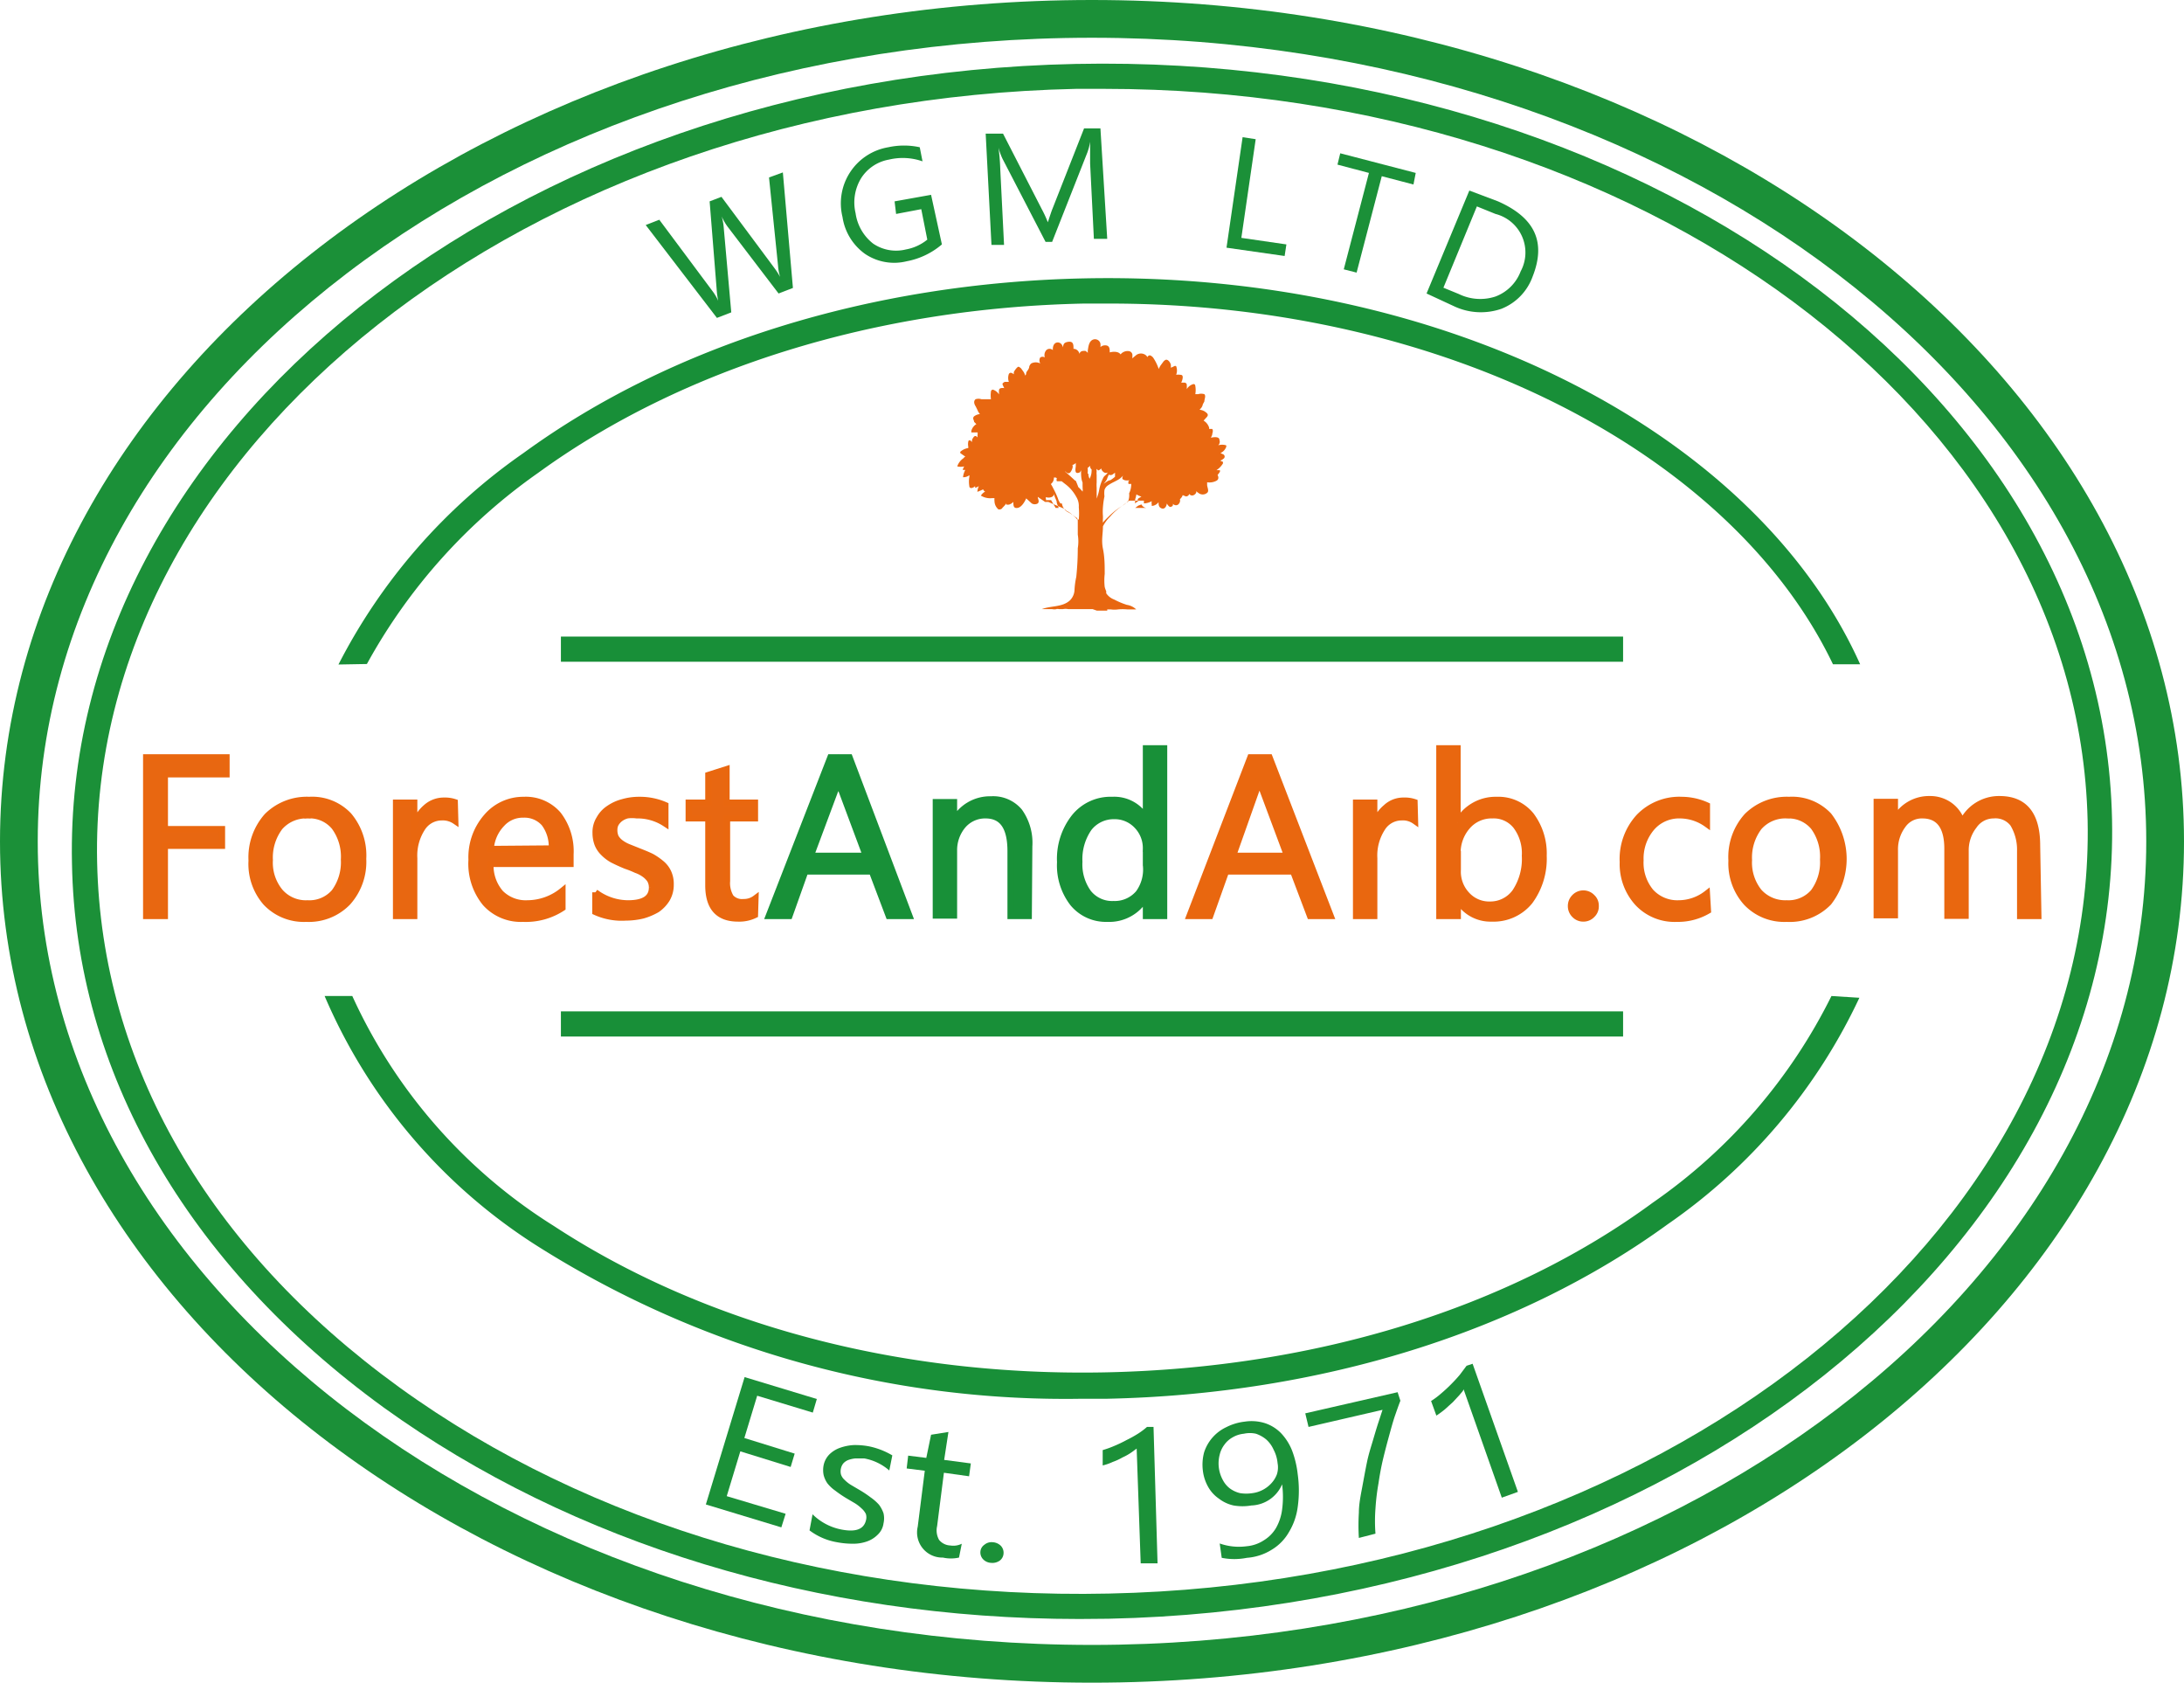 <svg xmlns="http://www.w3.org/2000/svg" viewBox="0 0 86.79 66.85"><defs><style>.cls-1,.cls-4{fill:#e86711;}.cls-1,.cls-3{stroke:#e9670f;}.cls-1,.cls-2,.cls-3{stroke-miterlimit:10;stroke-width:0.25px;}.cls-2{fill:#189038;stroke:#189038;}.cls-3{fill:#e9670f;}.cls-5{fill:#1b9038;}.cls-6{fill:#188f38;}</style></defs><g id="Layer_2" data-name="Layer 2"><g id="Layer_1-2" data-name="Layer 1"><path class="cls-1" d="M9,30.76H6.55v2.18H8.82v.66H6.55v2.79H5.81v-6.3H9Z"/><path class="cls-1" d="M12.17,36.5a2.07,2.07,0,0,1-1.6-.64A2.33,2.33,0,0,1,10,34.19a2.46,2.46,0,0,1,.62-1.77,2.24,2.24,0,0,1,1.67-.64,2,2,0,0,1,1.57.62,2.46,2.46,0,0,1,.57,1.72,2.41,2.41,0,0,1-.61,1.73A2.15,2.15,0,0,1,12.17,36.5Zm.05-4.11a1.39,1.39,0,0,0-1.1.47,2,2,0,0,0-.4,1.31,1.81,1.81,0,0,0,.41,1.26,1.36,1.36,0,0,0,1.09.46,1.31,1.31,0,0,0,1.07-.45,2,2,0,0,0,.38-1.29,2,2,0,0,0-.38-1.3A1.28,1.28,0,0,0,12.22,32.39Z"/><path class="cls-1" d="M18.09,32.62a.88.88,0,0,0-.55-.15.92.92,0,0,0-.77.44,2,2,0,0,0-.31,1.19v2.29h-.72v-4.5h.72v.93h0a1.51,1.51,0,0,1,.47-.74,1.05,1.05,0,0,1,.71-.27,1.23,1.23,0,0,1,.43.06Z"/><path class="cls-1" d="M22.67,34.32H19.49a1.66,1.66,0,0,0,.4,1.16,1.41,1.41,0,0,0,1.07.41,2.22,2.22,0,0,0,1.39-.5v.68a2.65,2.65,0,0,1-1.57.43,1.89,1.89,0,0,1-1.49-.62,2.47,2.47,0,0,1-.55-1.72,2.44,2.44,0,0,1,.6-1.71,1.91,1.91,0,0,1,1.47-.67,1.7,1.7,0,0,1,1.37.58,2.39,2.39,0,0,1,.49,1.58Zm-.74-.61a1.54,1.54,0,0,0-.3-1,1.05,1.05,0,0,0-.83-.35,1.12,1.12,0,0,0-.86.37,1.59,1.59,0,0,0-.44,1Z"/><path class="cls-1" d="M23.66,36.23v-.78a2.17,2.17,0,0,0,1.3.44c.63,0,.95-.21.95-.63a.59.59,0,0,0-.08-.31.92.92,0,0,0-.22-.22,1.28,1.28,0,0,0-.33-.17,3.7,3.7,0,0,0-.4-.16c-.2-.08-.37-.16-.53-.24a1.56,1.56,0,0,1-.37-.28,1,1,0,0,1-.23-.34,1.25,1.25,0,0,1-.08-.45,1,1,0,0,1,.15-.56,1.15,1.15,0,0,1,.38-.41,1.72,1.72,0,0,1,.55-.25,2.3,2.3,0,0,1,.64-.09,2.52,2.52,0,0,1,1.05.21v.73a2,2,0,0,0-1.14-.33,1.38,1.38,0,0,0-.37,0,.8.8,0,0,0-.28.13.7.7,0,0,0-.18.2.51.51,0,0,0-.06.25.67.67,0,0,0,.06.3.76.76,0,0,0,.19.21,1.39,1.39,0,0,0,.3.17l.4.16c.2.08.38.15.54.23a2.55,2.55,0,0,1,.4.28,1,1,0,0,1,.26.35,1.09,1.09,0,0,1,.09.47,1.11,1.11,0,0,1-.15.58,1.38,1.38,0,0,1-.39.41,2.44,2.44,0,0,1-.57.24,2.93,2.93,0,0,1-.67.08A2.54,2.54,0,0,1,23.66,36.23Z"/><path class="cls-1" d="M30,36.35a1.42,1.42,0,0,1-.67.14c-.79,0-1.18-.44-1.18-1.32V32.51h-.78v-.62h.78v-1.1l.72-.23v1.33H30v.62H28.89V35a1.09,1.09,0,0,0,.15.65.6.6,0,0,0,.51.19.75.75,0,0,0,.47-.15Z"/><path class="cls-2" d="M36.14,36.39h-.82l-.67-1.77H32l-.63,1.77h-.82L33,30.09h.76ZM34.41,34l-1-2.68a2.76,2.76,0,0,1-.09-.43h0a2.51,2.51,0,0,1-.1.43l-1,2.68Z"/><path class="cls-2" d="M40.88,36.39h-.72V33.82c0-1-.35-1.43-1-1.43a1.16,1.16,0,0,0-.9.41,1.52,1.52,0,0,0-.35,1v2.57h-.72v-4.5h.72v.75h0a1.62,1.62,0,0,1,1.47-.86,1.36,1.36,0,0,1,1.13.48,2.14,2.14,0,0,1,.39,1.38Z"/><path class="cls-2" d="M46.26,36.39h-.72v-.76h0A1.66,1.66,0,0,1,44,36.5a1.7,1.7,0,0,1-1.36-.61,2.46,2.46,0,0,1-.51-1.64,2.67,2.67,0,0,1,.57-1.79,1.84,1.84,0,0,1,1.5-.68,1.45,1.45,0,0,1,1.34.73h0V29.73h.72Zm-.72-2v-.67a1.28,1.28,0,0,0-.36-.92,1.21,1.21,0,0,0-.91-.38,1.25,1.25,0,0,0-1,.48,2.16,2.16,0,0,0-.38,1.34,1.92,1.92,0,0,0,.36,1.23,1.21,1.21,0,0,0,1,.45,1.24,1.24,0,0,0,1-.44A1.6,1.6,0,0,0,45.54,34.36Z"/><path class="cls-3" d="M52.88,36.39h-.82l-.67-1.77H48.72l-.63,1.77h-.82l2.42-6.3h.76ZM51.15,34l-1-2.68a4.14,4.14,0,0,1-.1-.43h0a4,4,0,0,1-.1.43L49,34Z"/><path class="cls-3" d="M56.23,32.62a.83.83,0,0,0-.54-.15.91.91,0,0,0-.77.44,2,2,0,0,0-.31,1.19v2.29h-.72v-4.5h.72v.93h0a1.44,1.44,0,0,1,.47-.74,1,1,0,0,1,.7-.27,1.19,1.19,0,0,1,.43.06Z"/><path class="cls-3" d="M57.93,35.74h0v.65H57.2V29.73h.72v2.95h0a1.72,1.72,0,0,1,1.56-.9,1.67,1.67,0,0,1,1.36.61A2.52,2.52,0,0,1,61.34,34a2.85,2.85,0,0,1-.55,1.81,1.85,1.85,0,0,1-1.51.68A1.5,1.5,0,0,1,57.93,35.74Zm0-1.81v.62a1.34,1.34,0,0,0,.36,1,1.2,1.2,0,0,0,.92.39,1.22,1.22,0,0,0,1-.5A2.36,2.36,0,0,0,60.6,34a1.8,1.8,0,0,0-.35-1.18,1.13,1.13,0,0,0-.94-.43,1.27,1.27,0,0,0-1,.44A1.59,1.59,0,0,0,57.92,33.93Z"/><path class="cls-3" d="M62.92,36.49a.47.47,0,0,1-.35-.15.48.48,0,0,1-.14-.35.48.48,0,0,1,.14-.34.48.48,0,0,1,.7,0,.44.44,0,0,1,.14.34.45.45,0,0,1-.14.35A.47.47,0,0,1,62.92,36.49Z"/><path class="cls-3" d="M67.87,36.18a2.36,2.36,0,0,1-1.24.32,2,2,0,0,1-1.55-.63,2.29,2.29,0,0,1-.59-1.62,2.47,2.47,0,0,1,.64-1.79,2.22,2.22,0,0,1,1.7-.68,2.45,2.45,0,0,1,1,.22v.74a1.85,1.85,0,0,0-1.07-.35,1.44,1.44,0,0,0-1.13.5,1.89,1.89,0,0,0-.44,1.29,1.81,1.81,0,0,0,.41,1.25,1.43,1.43,0,0,0,1.12.46,1.83,1.83,0,0,0,1.11-.39Z"/><path class="cls-3" d="M71,36.5a2.07,2.07,0,0,1-1.6-.64,2.33,2.33,0,0,1-.59-1.67,2.42,2.42,0,0,1,.62-1.77,2.24,2.24,0,0,1,1.67-.64,2,2,0,0,1,1.57.62,2.82,2.82,0,0,1,0,3.45A2.15,2.15,0,0,1,71,36.5Zm0-4.11a1.39,1.39,0,0,0-1.1.47,2,2,0,0,0-.4,1.31,1.85,1.85,0,0,0,.4,1.26,1.4,1.4,0,0,0,1.1.46,1.32,1.32,0,0,0,1.07-.45,2,2,0,0,0,.38-1.29,2,2,0,0,0-.38-1.3A1.3,1.3,0,0,0,71.07,32.39Z"/><path class="cls-3" d="M81,36.39h-.72V33.81A2,2,0,0,0,80,32.73a.88.88,0,0,0-.78-.34.94.94,0,0,0-.78.42,1.59,1.59,0,0,0-.33,1v2.57h-.72V33.72c0-.89-.34-1.33-1-1.33a.92.92,0,0,0-.78.4,1.6,1.6,0,0,0-.31,1v2.57h-.72v-4.5h.72v.71h0a1.53,1.53,0,0,1,1.39-.82,1.33,1.33,0,0,1,.81.26,1.31,1.31,0,0,1,.47.68,1.61,1.61,0,0,1,1.49-.94c1,0,1.49.62,1.49,1.84Z"/><path class="cls-4" d="M48.72,17.69a.56.56,0,0,0-.31,0,.19.19,0,0,0,.05-.21c0-.14-.21-.12-.34-.09l.05-.11c0-.07.06-.17,0-.24h-.12l0,0h0a0,0,0,0,0,0-.05.5.5,0,0,0-.22-.28h0l.09-.1c.07-.07.13-.14,0-.23a.43.43,0,0,0-.25-.1h0l.07-.08a.35.35,0,0,0,.06-.14l.06-.11c0-.09.07-.22,0-.29a.43.43,0,0,0-.25,0H47.5v0a.92.92,0,0,0,0-.33s0-.08-.08-.07a.45.45,0,0,0-.26.2,1.23,1.23,0,0,0,0-.19.1.1,0,0,0-.09-.07l-.13,0A.52.52,0,0,0,47,15c0-.05,0-.11-.1-.11a.5.5,0,0,0-.16,0,.48.48,0,0,0,0-.34.07.07,0,0,0-.08,0l-.13.06,0-.1c0-.06-.08-.22-.19-.22a.23.23,0,0,0-.11.08l-.11.15a.61.61,0,0,0-.07.14l-.06-.15a1.87,1.87,0,0,0-.17-.31s-.09-.1-.15-.08a.1.1,0,0,0-.07.07.34.34,0,0,0-.08-.09.32.32,0,0,0-.36,0l-.11.09h0l-.05.05s0-.07,0-.11a.16.16,0,0,0-.14-.18.36.36,0,0,0-.33.13c-.08-.12-.28-.12-.43-.08,0-.14,0-.29-.2-.28a.26.26,0,0,0-.17.07.57.57,0,0,0,0-.14.22.22,0,0,0-.33-.14c-.13.08-.15.27-.17.4a.45.45,0,0,0,0,.11h0a.39.39,0,0,0-.1-.08c-.12,0-.19,0-.24.12,0-.1-.12-.21-.23-.2,0-.16,0-.31-.21-.28s-.18.13-.22.22v0c0-.12-.12-.22-.24-.19s-.16.17-.15.3a.19.19,0,0,0-.26,0,.3.3,0,0,0-.06.29.17.17,0,0,0-.18,0,.23.23,0,0,0,0,.24.39.39,0,0,0-.36,0,.26.26,0,0,0-.08.13c0,.07-.06.14-.1.2s0,.09-.06.15a.59.59,0,0,0-.06-.14l-.1-.14s-.07-.07-.11-.07-.15.14-.18.21a.39.39,0,0,0,0,.09.39.39,0,0,0-.11-.06.09.09,0,0,0-.09.05.47.47,0,0,0,0,.31h-.16s-.11.05-.09.1a1,1,0,0,0,.07.15.31.31,0,0,0-.13,0,.09.09,0,0,0-.08.07,1.1,1.1,0,0,0,0,.18.47.47,0,0,0-.24-.19s-.07,0-.08.07a1.08,1.08,0,0,0,0,.31v0H39a.38.38,0,0,0-.23,0c-.09.07-.06.19,0,.28a4.08,4.08,0,0,1,.11.23l.06.08h0a.46.46,0,0,0-.23.09c-.08.08,0,.15,0,.22l.09.09h0a.44.44,0,0,0-.2.27s0,.06,0,.06h.25l0,.07a.5.5,0,0,0,0,.13c-.05-.06-.11-.09-.17,0s-.06.11-.05.18l-.08-.07s-.07,0-.07.05a.49.49,0,0,0,0,.21.17.17,0,0,0,0,.05.6.6,0,0,0-.32.15s0,0,0,.05l.2.14a.27.27,0,0,0-.08.07.64.64,0,0,0-.24.32s0,0,0,0a.67.67,0,0,0,.28,0,.3.3,0,0,0-.06.14,0,0,0,0,0,0,0h.1a.75.75,0,0,0-.09.29,0,0,0,0,0,0,0,.39.39,0,0,0,.25-.08.17.17,0,0,1,0,.07,1.08,1.08,0,0,0,0,.36c0,.12.15.09.23,0l0,0v.07a0,0,0,0,0,0,0,.41.41,0,0,0,.15-.07.6.6,0,0,0-.06.23,0,0,0,0,0,0,0,2.29,2.29,0,0,0,.23-.1h0a.14.14,0,0,0,.08.09l0,0a.44.44,0,0,0-.17.16,0,0,0,0,0,0,0,.7.7,0,0,0,.45.1h.09a.41.41,0,0,0,0,.11.44.44,0,0,0,.16.34c.06,0,.12,0,.16-.07a1.22,1.22,0,0,0,.15-.17h0v0a0,0,0,0,0,0,.05s.05,0,.1,0a.42.42,0,0,0,.18-.11c0,.14,0,.26.16.24s.29-.24.35-.38L41,20h0a.23.23,0,0,0,.24,0c.08-.08,0-.18,0-.26h0l.29.2.06,0,0,0,.07,0,.32.14.24.1a.66.66,0,0,1,.17.12.81.81,0,0,1,.24.17.76.76,0,0,1,.2.2l0,0h0l0,0,0,0s0,0,0,0v0s0,0,0,0v0c0,.17,0,.33,0,.5v.07a1.63,1.63,0,0,1,0,.54,10.88,10.88,0,0,1-.06,1.14,3,3,0,0,0-.07.52.62.62,0,0,1-.18.41c-.3.28-.76.21-1.12.35h0l0,0s0,0,0,0l0,0h.33l.17,0h.06a.29.29,0,0,1,.13,0l-.1,0a.48.48,0,0,1-.18,0l0,0h0a0,0,0,0,0,0,0h0a0,0,0,0,0,0,0h0l.07,0h.17l.19,0a.5.5,0,0,1,.21,0l.37,0,.19,0h0l.17,0-.05,0h0s0,0,0,0h.15l.06,0,.08,0h0l0,0h0l0,0s.14.05.17.06H44a0,0,0,0,0,0,0l0-.05,0,0h0l.13,0a1.09,1.09,0,0,0,.31,0,2.06,2.06,0,0,1,.35,0h.36a0,0,0,0,0,0,0h0a.68.68,0,0,0-.37-.18,3.11,3.11,0,0,1-.5-.21.66.66,0,0,1-.32-.25l0-.08a1.15,1.15,0,0,1-.06-.17,2.28,2.28,0,0,1,0-.52c0-.33,0-.66-.07-1s0-.59,0-.89a1.49,1.49,0,0,1,.28-.38,2.49,2.49,0,0,1,.51-.45l.13-.1.13-.09H45l.3,0h.16a.43.43,0,0,0,0,.11,0,0,0,0,0,0,0,.69.69,0,0,0,.31-.09.33.33,0,0,0,0,.14,0,0,0,0,0,0,.05.36.36,0,0,0,.27-.15c0,.09,0,.21.13.25s.19-.11.2-.2a.33.33,0,0,0,.12.14s.1,0,.12-.07a0,0,0,0,1,0,0h0a0,0,0,0,1,0,0v0a.22.22,0,0,0,0-.08c0,.07.13.11.2.06a.21.21,0,0,0,.08-.22.36.36,0,0,0,.11-.16h0l.12.05a.13.13,0,0,0,.14-.1l0,0a.13.13,0,0,0,.15.06.2.2,0,0,0,.13-.12l0-.05a.27.27,0,0,0,.08.07.27.27,0,0,0,.35,0c.09-.07,0-.22,0-.32s0-.06,0-.1a.6.6,0,0,0,.37-.06c.18-.1,0-.33-.1-.41L48.25,19a1,1,0,0,0,.23-.26s0-.05,0-.06l-.14,0a.84.84,0,0,0,.26-.27,0,0,0,0,0,0-.06l-.11-.05a.35.35,0,0,0,.12-.07.1.1,0,0,0,0-.18L48.5,18a.43.43,0,0,0,.23-.25S48.74,17.7,48.72,17.69Zm-3.61,2.25h0a1,1,0,0,1,0-.1,1.46,1.46,0,0,0,.05-.2.72.72,0,0,0,.2.09l-.12.07s-.07.07,0,.1L45.1,20Zm-3.34-.07h0l-.08,0h0l-.07,0,0,0-.06,0h0a.06.06,0,0,0,0-.06l0-.06h0a.33.33,0,0,0,.22,0,.16.16,0,0,0,.11-.13c0,.1.07.2.1.3h0c0,.08.05.17.08.26l-.05,0-.07,0Zm1.81-.06a1.67,1.67,0,0,0,0-.18c0-.08,0-.18,0-.26a1.34,1.34,0,0,1,0-.2v-.3a.61.61,0,0,1,0-.14.37.37,0,0,1,0-.11l0-.07a.31.31,0,0,0,0,.08,0,0,0,0,0,.06.06.23.23,0,0,0,.12-.08l0,0a.24.24,0,0,0,.12.16.12.12,0,0,0,.13,0c0,.06-.11.12-.15.18a1.81,1.81,0,0,0-.17.46A2,2,0,0,1,43.58,19.81ZM44,19l.06-.14,0,0a.19.19,0,0,0,.14,0l.11-.08c0,.06,0,.14,0,.16h0a1.33,1.33,0,0,1-.19.14c-.08,0-.17.08-.26.14v0S44,19.06,44,19Zm-1.28.09-.24-.22-.07-.06-.07-.06h0l0-.05c0,.06.08.11.14.1s.12-.13.14-.21,0-.08,0-.12a.22.22,0,0,0,.13-.08c0,.05,0,.09,0,.13s-.06.28.07.27.11-.07.14-.11l0-.07h0a.43.43,0,0,0,0,.11h0c0,.15,0,.3.06.45h0v.16a.13.13,0,0,1,0,.06.33.33,0,0,1,0,.14h0a1.45,1.45,0,0,0-.17-.18A3.07,3.07,0,0,0,42.75,19.1Zm.5-.28a.78.78,0,0,0,0-.22.43.43,0,0,0,.1-.09.16.16,0,0,0,.06.15c0,.1,0,.21-.08.37h0v0A.45.45,0,0,1,43.25,18.82Zm1.88.49,0,.06v0a0,0,0,0,1,0,0,.38.38,0,0,0,0-.1ZM42.2,20,42.14,20a.63.63,0,0,1-.1-.2,3.39,3.39,0,0,0-.18-.39,1.62,1.62,0,0,0-.1-.18v0h0a.3.3,0,0,0,.12-.26l0,0s0,0,.07,0h0S42,19,42,19a.14.14,0,0,0,0,.12s.11,0,.14,0l.05,0,.14.11a1.55,1.55,0,0,1,.44.51.68.68,0,0,1,.1.41,2.66,2.66,0,0,1,0,.49l-.06,0,0,0h0l0-.05,0,0h0l0,0-.29-.2-.11-.06h0l0,0A.46.46,0,0,1,42.2,20Zm2.62-.09a.83.83,0,0,1-.23.19,3,3,0,0,0-.55.44,2.18,2.18,0,0,0-.21.22l0,.05h0a1.62,1.62,0,0,1,0-.22s0-.06,0-.08a2.16,2.16,0,0,1,0-.36,3.18,3.18,0,0,1,.06-.43,1.07,1.07,0,0,1,0-.25v0a.35.35,0,0,1,.16-.2c.13-.09.29-.15.43-.24a1.07,1.07,0,0,0,.19-.18h0a.21.21,0,0,0-.07.15c0,.05.06.06.1.08a.58.58,0,0,0,.19,0h0a.12.12,0,0,0-.05.05s0,.06,0,.09a.21.21,0,0,0,.11,0,.28.28,0,0,1,0,.09.79.79,0,0,1-.08.29A.64.64,0,0,1,44.82,19.94Zm.41.18.13-.05a.25.25,0,0,0,.2.14h0l-.45,0ZM48,17h0l-.08,0,0,0Z"/><path class="cls-5" d="M43.39,66.85C19.47,66.85,0,51.86,0,33.43S19.47,0,43.39,0s43.4,15,43.4,33.43S67.32,66.85,43.39,66.85Zm0-65.35C20.29,1.5,1.5,15.82,1.5,33.43S20.29,65.35,43.39,65.35,85.29,51,85.29,33.43,66.49,1.5,43.39,1.5Z"/><path class="cls-5" d="M42.89,64.32c-10.37,0-20.15-3-27.64-8.4C7.43,50.24,3,42.56,2.86,34.29,2.5,17.25,20.39,3,42.74,2.54s40.83,13,41.19,30S66.4,63.84,44.05,64.31Zm1-60.79H42.76C21,4,3.51,17.79,3.86,34.26c.17,8,4.42,15.36,12,20.85s17.62,8.43,28.2,8.2c21.79-.46,39.25-14.24,38.9-30.72C82.58,16.4,65.17,3.53,43.88,3.53Z"/><path class="cls-6" d="M14.58,26.38a22.46,22.46,0,0,1,6.8-7.59c5.74-4.17,13.45-6.56,21.7-6.73h1c13.39,0,24.77,6,28.76,14.33h1.08C69.82,17.25,57.5,10.76,43.06,11.06,34.6,11.24,26.7,13.7,20.8,18a23,23,0,0,0-7.35,8.4Z"/><path class="cls-6" d="M72.78,39.57a21.73,21.73,0,0,1-7.1,8.21C59.94,52,52.23,54.34,44,54.52s-16-1.89-22-5.82a21.08,21.08,0,0,1-8-9.13H12.9a22,22,0,0,0,8.56,10,39.26,39.26,0,0,0,21.55,6h1c8.46-.18,16.36-2.64,22.26-6.93a22.58,22.58,0,0,0,7.62-9Z"/><rect class="cls-6" x="22.29" y="25.29" width="42.21" height="1"/><rect class="cls-6" x="22.29" y="40.18" width="42.21" height="1"/><path class="cls-5" d="M31.11,6.85l.4,4.59-.57.22L28.91,9a2.2,2.2,0,0,1-.23-.4h0a2.26,2.26,0,0,1,.08.44l.3,3.37-.57.22L25.66,8.94l.54-.21,2.11,2.83a1.9,1.9,0,0,1,.23.39h0a3.3,3.3,0,0,1-.06-.45L28.2,8l.47-.18,2.12,2.85A2.87,2.87,0,0,1,31,11h0a2,2,0,0,1-.08-.43l-.36-3.52Z"/><path class="cls-5" d="M37.43,9.71a3,3,0,0,1-1.4.67,2.07,2.07,0,0,1-1.65-.29,2.2,2.2,0,0,1-.9-1.47A2.26,2.26,0,0,1,35.3,5.85a2.93,2.93,0,0,1,1.25,0l.11.56a2.37,2.37,0,0,0-1.33-.07,1.65,1.65,0,0,0-1.11.74A1.85,1.85,0,0,0,34,8.47a1.86,1.86,0,0,0,.7,1.21A1.62,1.62,0,0,0,36,9.91a1.86,1.86,0,0,0,.85-.39l-.24-1.21-1,.19L35.55,8,37,7.74Z"/><path class="cls-5" d="M44,9.49l-.53,0-.15-3c0-.23,0-.52,0-.86h0a2.13,2.13,0,0,1-.11.43L41.81,9.61h-.26l-1.71-3.3a2.52,2.52,0,0,1-.16-.44h0a8.33,8.33,0,0,1,.07.86l.15,3-.5,0-.23-4.42.69,0,1.54,3a4.73,4.73,0,0,1,.24.52h0c.08-.24.14-.43.19-.55L43.08,5.1l.65,0Z"/><path class="cls-5" d="M51.05,10.17l-2.31-.33.64-4.39.52.08-.57,3.92,1.79.26Z"/><path class="cls-5" d="M56.17,7.33,54.91,7l-1,3.83-.51-.13,1-3.83-1.25-.33.11-.45,3,.78Z"/><path class="cls-5" d="M56.69,11.66l1.7-4.09L59.53,8C61,8.65,61.45,9.62,60.9,11a2.16,2.16,0,0,1-1.24,1.27,2.5,2.5,0,0,1-1.87-.1Zm2-3.46-1.33,3.23.61.25a1.94,1.94,0,0,0,1.46.1,1.72,1.72,0,0,0,1-1,1.58,1.58,0,0,0-1-2.28Z"/><path class="cls-5" d="M31.05,60.68l-3-.91,1.54-5.06,2.87.87-.16.54-2.21-.67-.51,1.68,2,.62-.16.53-2-.62-.54,1.78,2.34.7Z"/><path class="cls-5" d="M32.17,60.8l.12-.64a2.23,2.23,0,0,0,1.12.6c.59.12.91,0,1-.35a.46.46,0,0,0,0-.26.69.69,0,0,0-.17-.22,1.59,1.59,0,0,0-.27-.21l-.34-.2a4.73,4.73,0,0,1-.44-.3,1.45,1.45,0,0,1-.31-.29,1,1,0,0,1-.15-.33,1,1,0,0,1,0-.39.86.86,0,0,1,.23-.43,1.14,1.14,0,0,1,.42-.26,1.92,1.92,0,0,1,.55-.11,3,3,0,0,1,.6.05,3,3,0,0,1,.93.36l-.12.6a2.08,2.08,0,0,0-1-.48l-.34,0a1.15,1.15,0,0,0-.28.06.53.53,0,0,0-.2.13.47.47,0,0,0-.1.2.51.51,0,0,0,0,.25.49.49,0,0,0,.14.21,1.36,1.36,0,0,0,.25.2l.34.2a4.39,4.39,0,0,1,.45.3,1.9,1.9,0,0,1,.33.29,1.24,1.24,0,0,1,.18.34.9.9,0,0,1,0,.4.75.75,0,0,1-.23.45,1.12,1.12,0,0,1-.43.27,1.64,1.64,0,0,1-.56.09,3.36,3.36,0,0,1-.63-.06A2.5,2.5,0,0,1,32.17,60.8Z"/><path class="cls-5" d="M38.11,61.88a1.46,1.46,0,0,1-.64,0,1,1,0,0,1-1-1.23l.28-2.22-.72-.09.06-.51.72.09L37,57l.69-.11L37.52,58l1.06.14-.07.51-1-.14-.27,2.12a.76.76,0,0,0,.08.55.61.61,0,0,0,.45.22.74.74,0,0,0,.45-.07Z"/><path class="cls-5" d="M39.39,62.09a.47.47,0,0,1-.32-.14.39.39,0,0,1-.11-.3.36.36,0,0,1,.16-.28.44.44,0,0,1,.33-.1.5.5,0,0,1,.32.14.4.4,0,0,1,.11.31.38.38,0,0,1-.15.28A.5.5,0,0,1,39.39,62.09Z"/><path class="cls-5" d="M46,62.11l-.67,0-.16-4.56-.22.16a2.17,2.17,0,0,1-.34.19,2.32,2.32,0,0,1-.39.18,2.12,2.12,0,0,1-.4.14l0-.61a3.89,3.89,0,0,0,.47-.17,5.24,5.24,0,0,0,.48-.23,4.79,4.79,0,0,0,.45-.25,2.81,2.81,0,0,0,.36-.27h.26Z"/><path class="cls-5" d="M51.57,58.57a4.7,4.7,0,0,1,0,1.3,2.57,2.57,0,0,1-.35,1,1.93,1.93,0,0,1-.67.69,2.15,2.15,0,0,1-1,.33,2.55,2.55,0,0,1-1,0l-.08-.57a2.3,2.3,0,0,0,1.07.11,1.49,1.49,0,0,0,.69-.24,1.41,1.41,0,0,0,.48-.49,2,2,0,0,0,.24-.73,3.84,3.84,0,0,0,0-1h0a1.38,1.38,0,0,1-1.22.84,2.09,2.09,0,0,1-.71,0,1.47,1.47,0,0,1-.58-.27,1.39,1.39,0,0,1-.43-.47,1.72,1.72,0,0,1-.21-.65,1.89,1.89,0,0,1,.05-.72,1.67,1.67,0,0,1,.88-1,2.14,2.14,0,0,1,.73-.22,1.79,1.79,0,0,1,.81.06,1.59,1.59,0,0,1,.63.39,2.16,2.16,0,0,1,.45.71A3.84,3.84,0,0,1,51.57,58.57Zm-.8-.44a1.43,1.43,0,0,0-.16-.54,1.18,1.18,0,0,0-.29-.4,1.27,1.27,0,0,0-.41-.23,1.1,1.1,0,0,0-.48,0,1.08,1.08,0,0,0-.44.14,1,1,0,0,0-.33.29,1.06,1.06,0,0,0-.19.4,1.37,1.37,0,0,0,.12,1,1,1,0,0,0,.28.34,1.11,1.11,0,0,0,.41.19,1.57,1.57,0,0,0,.49,0,1.21,1.21,0,0,0,.43-.14,1.23,1.23,0,0,0,.33-.26,1.08,1.08,0,0,0,.21-.34A.9.9,0,0,0,50.77,58.13Z"/><path class="cls-5" d="M55.65,55.65c-.06.15-.13.35-.21.58s-.15.49-.23.78-.16.59-.24.92-.14.66-.19,1a8.86,8.86,0,0,0-.12,1,6.49,6.49,0,0,0,0,1L54,61.1a8.17,8.17,0,0,1,0-1c0-.34.07-.68.13-1s.12-.66.19-1,.16-.61.24-.88.15-.51.22-.72l.16-.49L52,56.69l-.13-.54,3.67-.84Z"/><path class="cls-5" d="M60.32,59.27l-.64.23-1.52-4.31c0,.06-.09.14-.16.23l-.26.28-.32.29a3.69,3.69,0,0,1-.34.25l-.21-.58a3.2,3.2,0,0,0,.4-.3q.19-.16.39-.36c.13-.13.24-.25.35-.38l.27-.36.24-.08Z"/></g></g></svg>